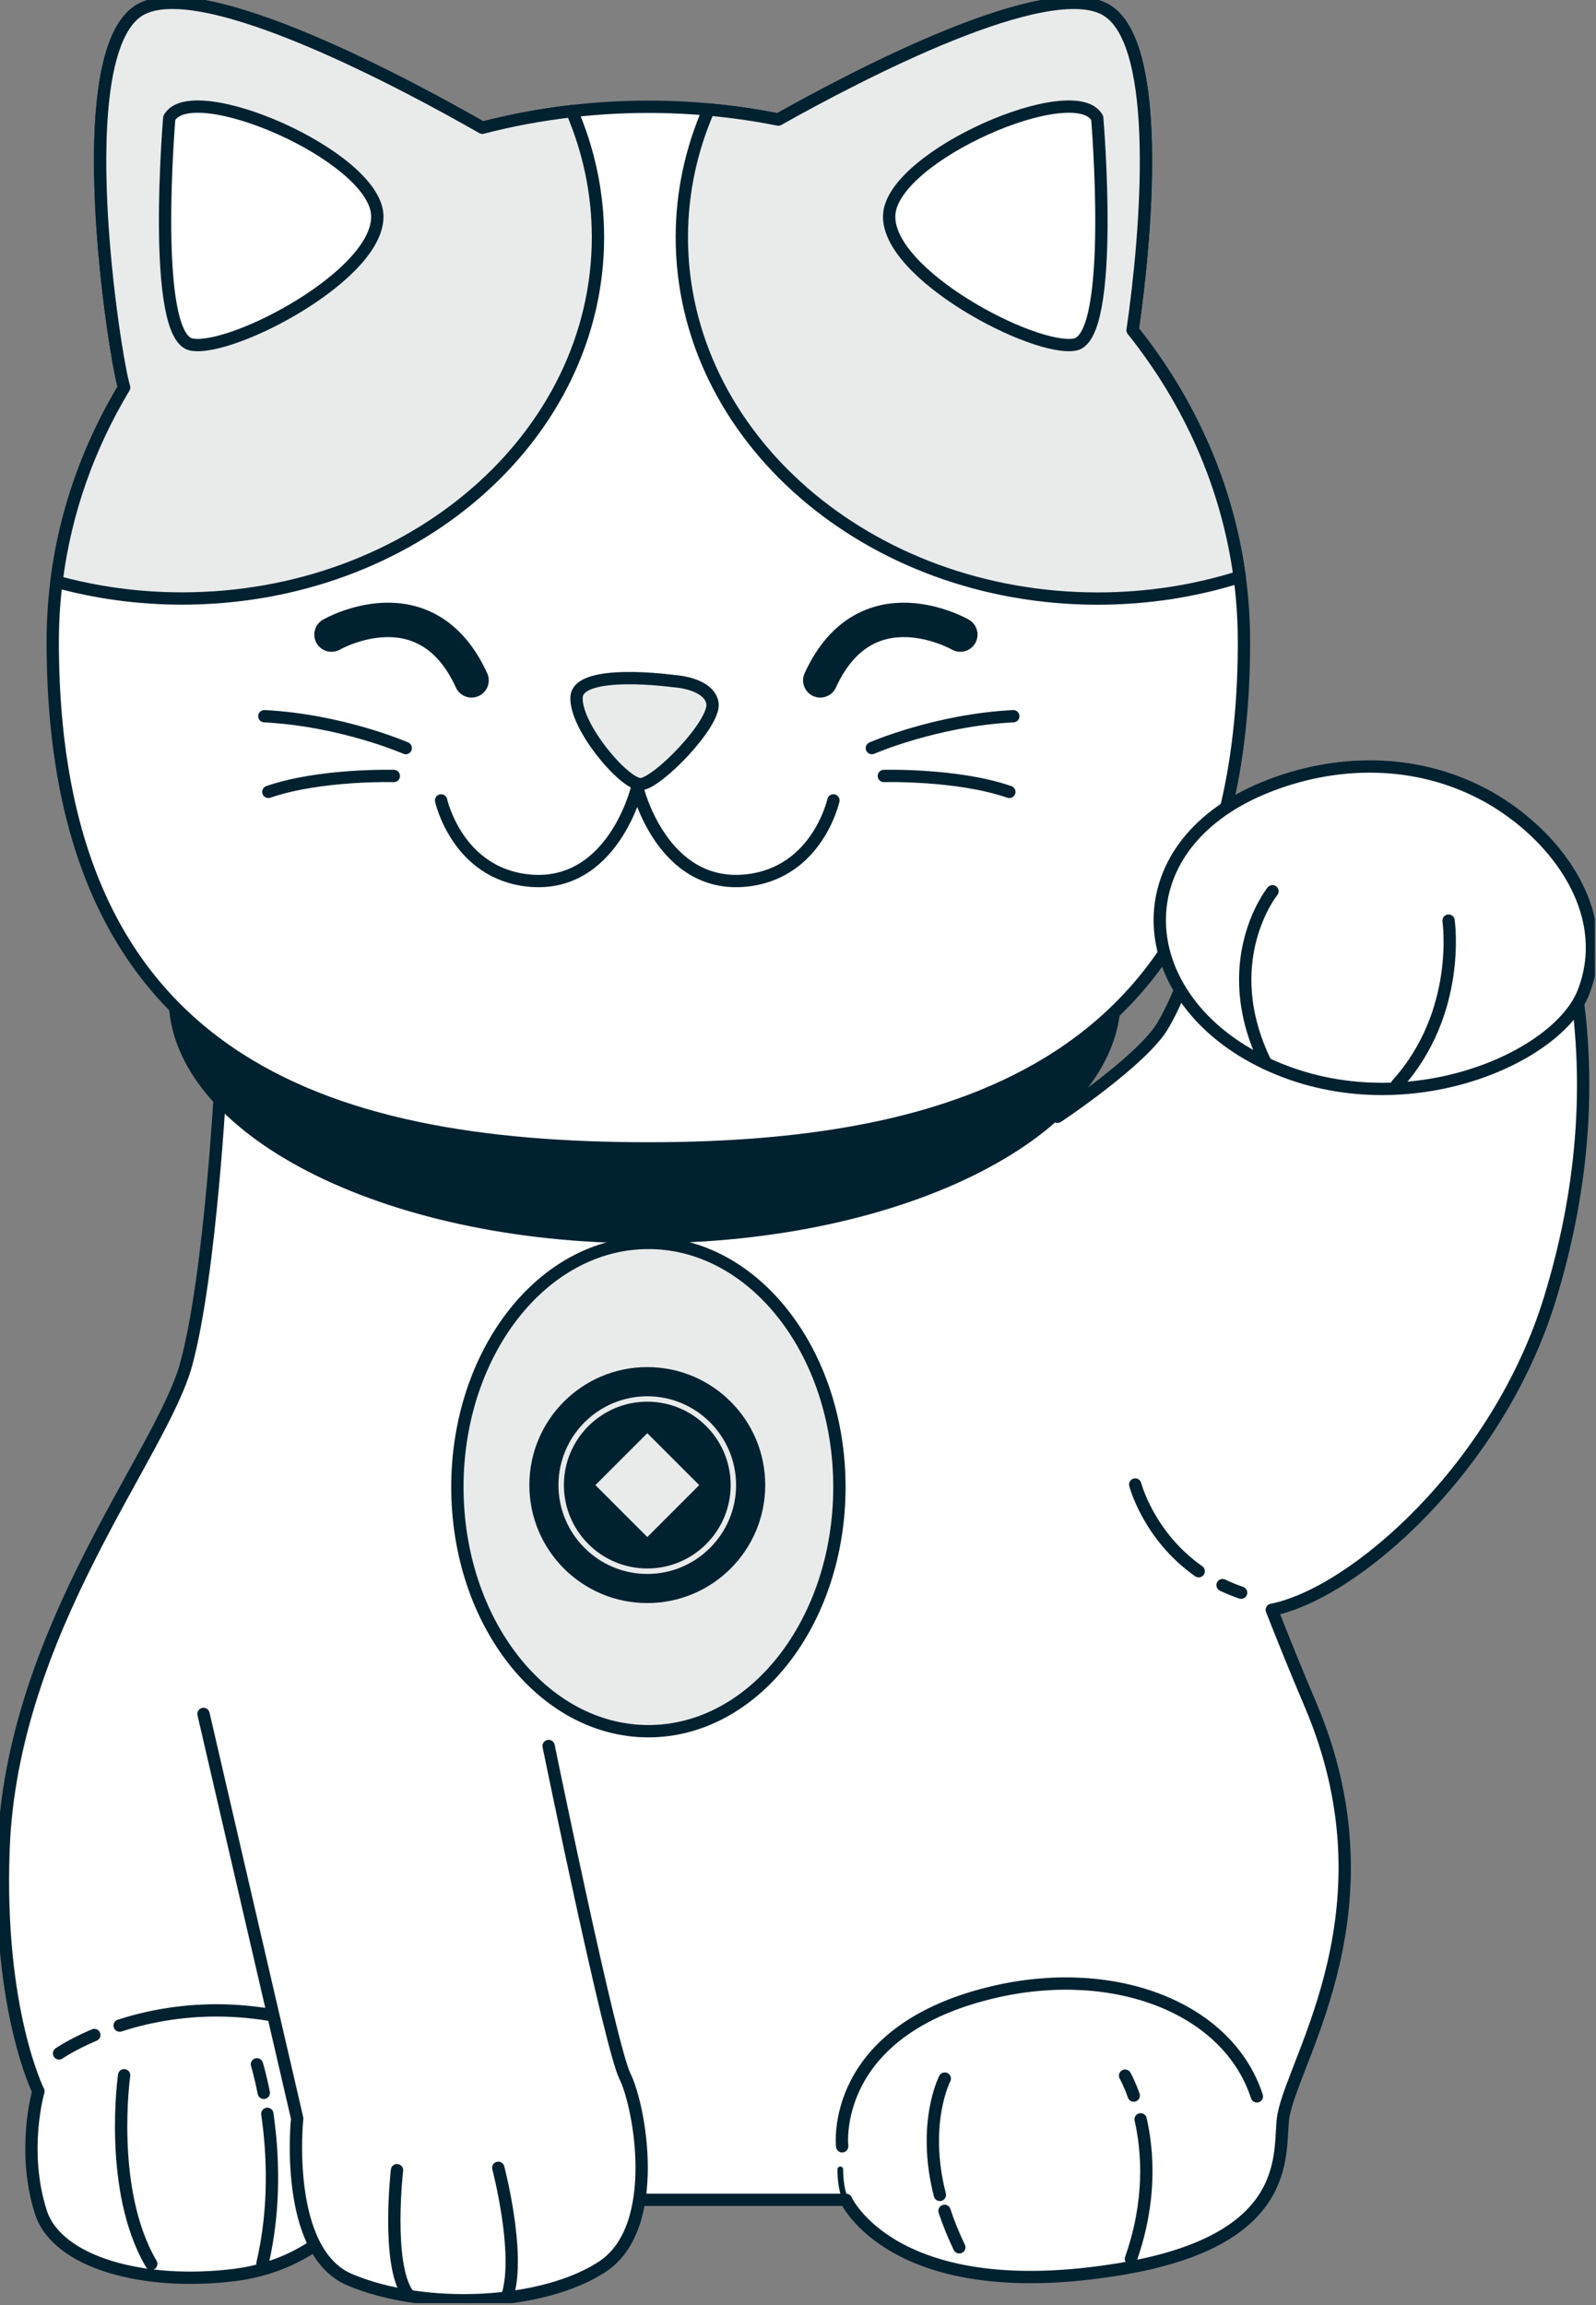 <?xml version="1.0" encoding="UTF-8"?> <svg xmlns="http://www.w3.org/2000/svg" width="311" height="449" viewBox="0 0 311 449" fill="none"><rect x="0" y="0" width="311" height="449" fill="#808080" stroke="none"/> <g clip-path="url(#clip0_219_26)"> <path d="M305.943 186.124C301.407 164.028 267.415 157.225 267.415 157.225C267.415 157.225 243.61 155.527 237.947 170.82C232.283 186.124 230.585 192.916 226.608 199.719C222.643 206.522 206.088 217.514 206.088 217.514L205.697 210.856L43.029 209.917C43.029 209.917 41.108 247.864 36.304 265.637C31.501 283.409 2.222 317.592 0.681 360.32C-0.447 391.542 7.484 407.337 7.484 407.337C7.484 407.337 4.122 418.865 7.964 430.874C11.103 440.671 27.993 445.351 45.844 443.095C54.513 442 62.623 437.889 68.107 431.075C68.8 430.215 69.425 429.332 69.928 428.472H164.857C164.857 428.472 174.195 449.272 218.353 441.955C253.485 436.124 248.883 418.195 250.123 411.917C252.424 400.255 272.04 371.356 255.395 332.114C252.725 325.836 250.212 319.636 247.821 313.559C263.974 310.353 291.901 285.833 301.999 253.014C308.802 230.918 310.5 208.253 305.965 186.146L305.943 186.124Z" fill="white" stroke="#002130" stroke-width="2.399" stroke-linecap="round" stroke-linejoin="round"></path> <path d="M238.226 308.745C239.354 309.281 240.561 309.784 241.846 310.22L238.226 308.745Z" fill="white"></path> <path d="M238.226 308.745C239.354 309.281 240.561 309.784 241.846 310.22" stroke="#002130" stroke-width="2.399" stroke-linecap="round" stroke-linejoin="round"></path> <path d="M221.214 289.149C221.214 289.149 223.794 299.18 233.58 306.039L221.214 289.149Z" fill="white"></path> <path d="M221.214 289.149C221.214 289.149 223.794 299.18 233.58 306.039" stroke="#002130" stroke-width="2.399" stroke-linecap="round" stroke-linejoin="round"></path> <path d="M23.315 394.536C33.346 391.297 49.03 389.141 67.495 396.759" stroke="#002130" stroke-width="2.399" stroke-linecap="round" stroke-linejoin="round"></path> <path d="M11.508 399.955C11.508 399.955 13.965 398.246 18.378 396.37" stroke="#002130" stroke-width="2.399" stroke-linecap="round" stroke-linejoin="round"></path> <path d="M24.187 404.211C24.187 404.211 21.014 426.575 29.471 440.94" stroke="#002130" stroke-width="2.399" stroke-linecap="round" stroke-linejoin="round"></path> <path d="M52.092 411.727C53.153 419.055 53.756 429.756 51.131 440.938" stroke="#002130" stroke-width="2.399" stroke-linecap="round" stroke-linejoin="round"></path> <path d="M50.069 402.086C50.069 402.086 50.706 404.142 51.398 407.638" stroke="#002130" stroke-width="2.399" stroke-linecap="round" stroke-linejoin="round"></path> <path d="M39.655 333.834L57.908 412.61C57.908 412.61 55.16 438.56 68.174 444.045C82.863 450.244 105.942 449.116 117.47 441.431C128.998 433.745 124.675 410.209 121.793 404.444C118.911 398.68 106.903 340.079 106.903 340.079" fill="white"></path> <path d="M39.655 333.834L57.908 412.61C57.908 412.61 55.16 438.56 68.174 444.045C82.863 450.244 105.942 449.116 117.47 441.431C128.998 433.745 124.675 410.209 121.793 404.444C118.911 398.68 106.903 340.079 106.903 340.079" stroke="#002130" stroke-width="2.399" stroke-linecap="round" stroke-linejoin="round"></path> <path d="M77.358 422.698C77.358 422.698 75.291 440.828 79.424 446.793" stroke="#002130" stroke-width="2.399" stroke-linecap="round" stroke-linejoin="round"></path> <path d="M97.095 422.24C97.095 422.24 101.452 438.761 98.927 447.028" stroke="#002130" stroke-width="2.399" stroke-linecap="round" stroke-linejoin="round"></path> <path d="M125.634 241.61C176.569 241.61 217.859 220.429 217.859 194.302C217.859 168.175 176.569 146.994 125.634 146.994C74.699 146.994 33.409 168.175 33.409 194.302C33.409 220.429 74.699 241.61 125.634 241.61Z" fill="#002130" stroke="#002130" stroke-width="1.117" stroke-linecap="round" stroke-linejoin="round"></path> <path d="M126.349 337.197C146.905 337.197 163.57 315.906 163.57 289.643C163.57 263.38 146.905 242.09 126.349 242.09C105.793 242.09 89.128 263.38 89.128 289.643C89.128 315.906 105.793 337.197 126.349 337.197Z" fill="#E9EBEB" stroke="#002130" stroke-width="2.399" stroke-linecap="round" stroke-linejoin="round"></path> <path d="M220.686 64.308C223.468 45.195 226.473 8.488 215.604 1.975C204.265 -4.828 167.201 14.553 151.651 23.289C143.497 21.658 135.029 20.798 126.328 20.798C115.101 20.798 104.254 22.239 93.977 24.909C80.729 17.301 39.297 -5.286 27.199 1.975C13.057 10.454 22.407 70.038 24.194 75.478C15.324 90.201 10.275 107.069 10.275 124.987C10.275 206.03 62.241 223.68 126.339 223.68C190.436 223.68 242.402 204.913 242.402 124.987C242.402 102.344 234.359 81.399 220.698 64.308H220.686Z" fill="white" stroke="#002130" stroke-width="2.399" stroke-linecap="round" stroke-linejoin="round"></path> <path d="M215.616 1.977C204.278 -4.826 167.213 14.555 151.664 23.291C147.229 22.408 142.705 21.749 138.091 21.336C134.718 29.077 132.863 37.455 132.863 46.213C132.863 85.076 169.146 116.588 213.896 116.588C223.614 116.588 232.919 115.103 241.554 112.377C239.164 94.593 231.78 78.183 220.699 64.321C223.48 45.208 226.485 8.501 215.616 1.988V1.977Z" fill="#E9EBEB" stroke="#002130" stroke-width="2.399" stroke-linecap="round" stroke-linejoin="round"></path> <path d="M27.199 1.974C13.057 10.453 22.407 70.037 24.195 75.477C17.28 86.961 12.7 99.74 11.013 113.301C18.732 115.424 26.954 116.574 35.488 116.574C80.238 116.574 116.52 85.073 116.52 46.199C116.52 37.564 114.722 29.298 111.438 21.646C105.472 22.338 99.641 23.411 93.989 24.885C80.729 17.3 39.297 -5.287 27.199 1.974Z" fill="#E9EBEB" stroke="#002130" stroke-width="2.399" stroke-linecap="round" stroke-linejoin="round"></path> <path d="M32.985 22.967C32.985 22.967 29.366 65.662 37.331 67.114C45.295 68.566 74.239 53.363 73.513 41.79C72.787 30.217 37.331 15.014 32.985 22.979V22.967Z" fill="white" stroke="#002130" stroke-width="2.399" stroke-linecap="round" stroke-linejoin="round"></path> <path d="M213.805 22.967C213.805 22.967 217.425 65.662 209.46 67.114C201.495 68.566 172.552 53.362 173.278 41.79C174.004 30.217 209.46 15.014 213.805 22.978V22.967Z" fill="white" stroke="#002130" stroke-width="2.399" stroke-linecap="round" stroke-linejoin="round"></path> <path d="M64.597 123.606C64.597 123.606 82.973 113.027 91.887 132.52" stroke="#002130" stroke-width="6.702" stroke-linecap="round" stroke-linejoin="round"></path> <path d="M187.13 123.605C187.13 123.605 168.754 113.027 159.84 132.52" stroke="#002130" stroke-width="6.702" stroke-linecap="round" stroke-linejoin="round"></path> <path d="M85.956 155.902C85.956 155.902 89.072 170.088 102.98 171.507C119.289 173.172 124.07 153.712 124.07 153.712" stroke="#002130" stroke-width="2.399" stroke-linecap="round" stroke-linejoin="round"></path> <path d="M162.397 155.899C162.397 155.899 159.281 170.086 145.373 171.505C129.064 173.169 124.283 153.71 124.283 153.71" stroke="#002130" stroke-width="2.399" stroke-linecap="round" stroke-linejoin="round"></path> <path d="M131.376 132.674C131.376 132.674 112.71 130.082 112.352 135.757C111.995 141.432 121.602 152.737 124.796 152.737C127.991 152.737 139.542 140.84 138.827 136.93C138.112 133.02 131.376 132.674 131.376 132.674Z" fill="#E9EBEB" stroke="#002130" stroke-width="2.399" stroke-linecap="round" stroke-linejoin="round"></path> <path d="M169.894 145.711C169.894 145.711 182.316 140.282 197.452 139.5" stroke="#002130" stroke-width="2.399" stroke-linecap="round" stroke-linejoin="round"></path> <path d="M172.228 151.141C172.228 151.141 186.593 150.75 196.68 154.246" stroke="#002130" stroke-width="2.399" stroke-linecap="round" stroke-linejoin="round"></path> <path d="M79.064 145.712C79.064 145.712 66.642 140.283 51.506 139.501" stroke="#002130" stroke-width="2.399" stroke-linecap="round" stroke-linejoin="round"></path> <path d="M76.741 151.141C76.741 151.141 62.375 150.75 52.288 154.246" stroke="#002130" stroke-width="2.399" stroke-linecap="round" stroke-linejoin="round"></path> <path d="M289.086 154.715C275.905 147.711 260.277 147.733 246.38 153.43C217.929 165.103 220.409 194.728 246.671 207.128C272.933 219.527 303.44 206.401 308.557 193.265C314.231 178.676 304.457 164.467 292.493 156.714C291.376 155.988 290.248 155.318 289.086 154.703V154.715Z" fill="white" stroke="#002130" stroke-width="2.399" stroke-linecap="round" stroke-linejoin="round"></path> <path d="M247.954 173.593C247.954 173.593 236.907 187.277 246.681 207.127" stroke="#002130" stroke-width="2.399" stroke-linecap="round" stroke-linejoin="round"></path> <path d="M282.271 179.315C282.271 179.315 284.919 197.211 272.218 211.23" stroke="#002130" stroke-width="2.399" stroke-linecap="round" stroke-linejoin="round"></path> <path d="M164.109 418.051C164.109 418.051 161.439 395.218 194.303 387.856C217.404 382.684 239.31 391.118 244.917 408.321" fill="white"></path> <path d="M164.109 418.051C164.109 418.051 161.439 395.218 194.303 387.856C217.404 382.684 239.31 391.118 244.917 408.321" stroke="#002130" stroke-width="2.399" stroke-linecap="round" stroke-linejoin="round"></path> <path d="M184.048 430.618C184.785 432.874 185.734 435.242 186.93 437.722L184.048 430.618Z" fill="white"></path> <path d="M184.048 430.618C184.785 432.874 185.734 435.242 186.93 437.722" stroke="#002130" stroke-width="2.399" stroke-linecap="round" stroke-linejoin="round"></path> <path d="M184.104 404.859C184.104 404.859 179.58 413.539 183.143 427.514L184.104 404.859Z" fill="white"></path> <path d="M184.104 404.859C184.104 404.859 179.58 413.539 183.143 427.514" stroke="#002130" stroke-width="2.399" stroke-linecap="round" stroke-linejoin="round"></path> <path d="M222.264 412.799C223.705 419.144 224.353 428.651 220.376 439.978L222.264 412.799Z" fill="white"></path> <path d="M222.264 412.799C223.705 419.144 224.353 428.651 220.376 439.978" stroke="#002130" stroke-width="2.399" stroke-linecap="round" stroke-linejoin="round"></path> <path d="M219.236 404.29C219.236 404.29 220.029 405.664 220.923 408.166L219.236 404.29Z" fill="white"></path> <path d="M219.236 404.29C219.236 404.29 220.029 405.664 220.923 408.166" stroke="#002130" stroke-width="2.399" stroke-linecap="round" stroke-linejoin="round"></path> <path d="M163.74 422.545C163.74 422.545 163.695 426.522 164.846 428.465L163.74 422.545Z" fill="white"></path> <path d="M163.74 422.545C163.74 422.545 163.695 426.522 164.846 428.465" stroke="#002130" stroke-width="1.117" stroke-linecap="round" stroke-linejoin="round"></path> <path d="M126.134 273.014C117.176 273.014 109.882 280.301 109.882 289.259C109.882 298.217 117.169 305.504 126.134 305.504C135.1 305.504 142.379 298.217 142.379 289.259C142.379 280.301 135.092 273.014 126.134 273.014ZM126.134 299.381L116.019 289.266L126.134 279.151L136.249 289.266L126.134 299.381Z" fill="#002130"></path> <path d="M126.133 266.278C113.436 266.278 103.152 276.569 103.152 289.259C103.152 301.949 113.443 312.241 126.133 312.241C138.823 312.241 149.115 301.949 149.115 289.259C149.115 276.569 138.823 266.278 126.133 266.278ZM126.133 306.569C116.589 306.569 108.823 298.803 108.823 289.266C108.823 279.729 116.589 271.963 126.133 271.963C135.677 271.963 143.436 279.729 143.436 289.266C143.436 298.803 135.67 306.569 126.133 306.569Z" fill="#002130"></path> </g> <defs> <clipPath id="clip0_219_26"> <rect width="310.769" height="448.593" fill="white"></rect> </clipPath> </defs> </svg> 